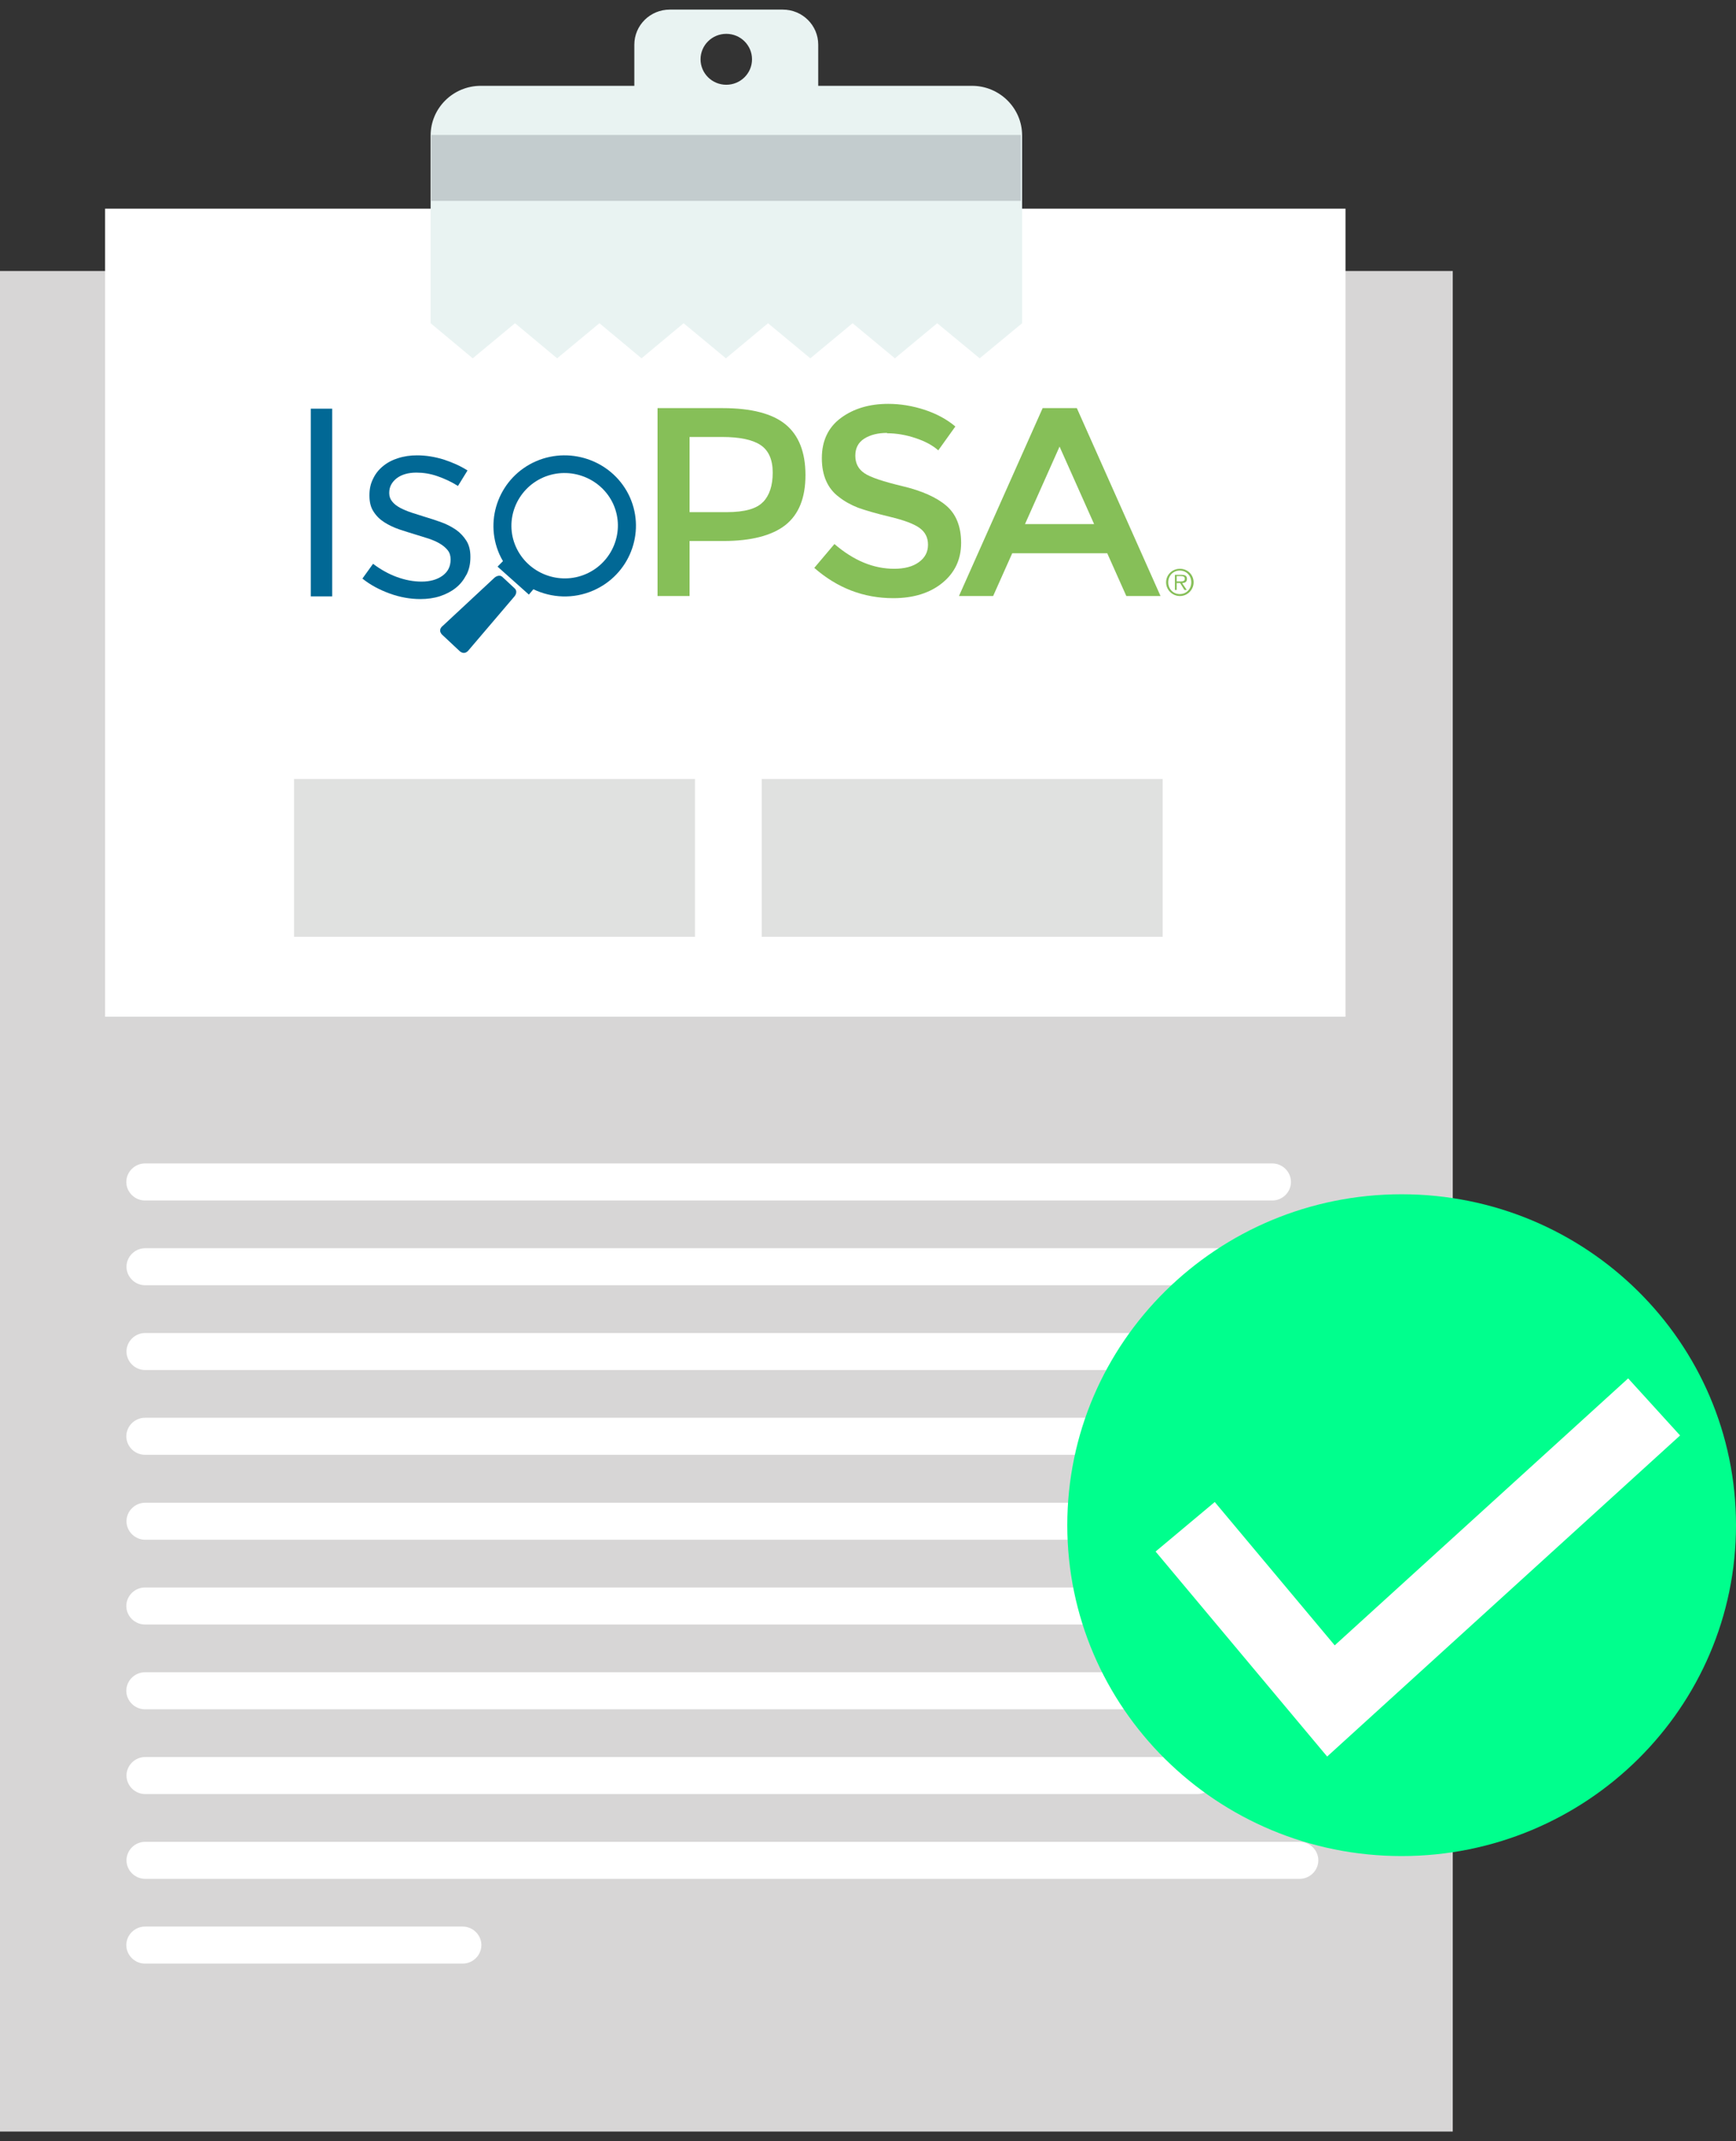 <svg width="90" height="111" viewBox="0 0 90 111" fill="none" xmlns="http://www.w3.org/2000/svg">
<rect x="0" y="0" width="90" height="111" fill="#333333" stroke="none"/>
<path d="M75.316 14.05H0V110.498H75.316V14.05Z" fill="#D7D6D6"/>
<path d="M65.958 62.233H7.519C6.988 62.233 6.549 61.799 6.549 61.273C6.549 60.746 6.988 60.312 7.519 60.312H65.958C66.49 60.312 66.928 60.746 66.928 61.273C66.928 61.799 66.49 62.233 65.958 62.233Z" fill="white"/>
<path d="M64.792 66.627H7.529C6.997 66.627 6.558 66.193 6.558 65.667C6.558 65.141 6.997 64.707 7.529 64.707H64.792C65.324 64.707 65.762 65.141 65.762 65.667C65.762 66.193 65.324 66.627 64.792 66.627Z" fill="white"/>
<path d="M67.134 71.022H7.529C6.997 71.022 6.558 70.588 6.558 70.062C6.558 69.535 6.997 69.102 7.529 69.102H67.134C67.665 69.102 68.104 69.535 68.104 70.062C68.104 70.588 67.665 71.022 67.134 71.022Z" fill="white"/>
<path d="M62.73 75.416H7.519C6.988 75.416 6.549 74.983 6.549 74.456C6.549 73.93 6.988 73.496 7.519 73.496H62.73C63.262 73.496 63.7 73.93 63.7 74.456C63.7 74.983 63.262 75.416 62.73 75.416Z" fill="white"/>
<path d="M68.43 79.82H7.529C6.997 79.82 6.558 79.387 6.558 78.86C6.558 78.334 6.997 77.9 7.529 77.9H68.43C68.962 77.9 69.401 78.334 69.401 78.86C69.401 79.387 68.962 79.82 68.43 79.82Z" fill="white"/>
<path d="M66.079 84.214H7.519C6.988 84.214 6.549 83.78 6.549 83.254C6.549 82.728 6.988 82.294 7.519 82.294H66.079C66.611 82.294 67.05 82.728 67.05 83.254C67.05 83.78 66.611 84.214 66.079 84.214Z" fill="white"/>
<path d="M62.684 88.609H7.519C6.988 88.609 6.549 88.175 6.549 87.648C6.549 87.122 6.988 86.689 7.519 86.689H62.684C63.215 86.689 63.654 87.122 63.654 87.648C63.654 88.175 63.215 88.609 62.684 88.609Z" fill="white"/>
<path d="M62.077 93.003H7.529C6.997 93.003 6.558 92.569 6.558 92.043C6.558 91.517 6.997 91.083 7.529 91.083H62.077C62.609 91.083 63.047 91.517 63.047 92.043C63.047 92.569 62.609 93.003 62.077 93.003Z" fill="white"/>
<path d="M67.376 97.398H7.529C6.997 97.398 6.558 96.964 6.558 96.438C6.558 95.912 6.997 95.478 7.529 95.478H67.376C67.908 95.478 68.346 95.912 68.346 96.438C68.346 96.964 67.908 97.398 67.376 97.398Z" fill="white"/>
<path d="M23.986 101.792H7.519C6.988 101.792 6.549 101.358 6.549 100.832C6.549 100.306 6.988 99.872 7.519 99.872H23.986C24.517 99.872 24.956 100.306 24.956 100.832C24.956 101.358 24.517 101.792 23.986 101.792Z" fill="white"/>
<path d="M69.755 10.818H5.448V52.705H69.755V10.818Z" fill="white"/>
<path d="M40.732 22.007C41.413 22.57 41.758 23.447 41.758 24.628C41.758 25.81 41.413 26.669 40.713 27.223C40.014 27.767 38.941 28.045 37.495 28.045H35.75V30.897H34.089V21.157H37.467C38.959 21.157 40.051 21.444 40.732 22.007ZM39.556 26.032C39.892 25.681 40.06 25.173 40.06 24.499C40.06 23.825 39.846 23.345 39.426 23.068C39.006 22.791 38.343 22.653 37.439 22.653H35.75V26.549H37.681C38.605 26.549 39.23 26.373 39.556 26.023" fill="#86BF58"/>
<path d="M45.993 22.442C45.508 22.442 45.117 22.543 44.809 22.737C44.501 22.931 44.342 23.226 44.342 23.623C44.342 24.02 44.501 24.316 44.809 24.528C45.117 24.74 45.779 24.962 46.786 25.202C47.794 25.442 48.559 25.784 49.063 26.218C49.567 26.651 49.828 27.297 49.828 28.147C49.828 28.996 49.501 29.689 48.858 30.215C48.214 30.741 47.365 31.009 46.311 31.009C44.771 31.009 43.409 30.483 42.215 29.439L43.26 28.202C44.258 29.061 45.284 29.485 46.357 29.485C46.889 29.485 47.318 29.375 47.635 29.144C47.953 28.913 48.111 28.618 48.111 28.239C48.111 27.861 47.962 27.575 47.663 27.362C47.365 27.15 46.861 26.965 46.133 26.79C45.406 26.614 44.865 26.457 44.482 26.319C44.109 26.171 43.773 25.987 43.484 25.756C42.906 25.322 42.607 24.648 42.607 23.752C42.607 22.857 42.934 22.155 43.596 21.666C44.258 21.177 45.079 20.936 46.05 20.936C46.675 20.936 47.3 21.038 47.925 21.241C48.54 21.444 49.081 21.73 49.529 22.109L48.643 23.346C48.354 23.088 47.962 22.875 47.458 22.709C46.964 22.543 46.469 22.46 45.984 22.46" fill="#86BF58"/>
<path d="M52.477 28.681L51.488 30.897H49.716L54.054 21.157H55.827L60.165 30.897H58.392L57.403 28.681H52.477ZM56.722 27.167L54.931 23.151L53.14 27.167H56.713H56.722Z" fill="#86BF58"/>
<path d="M24.312 33.686L26.672 30.916C26.672 30.916 26.868 30.695 26.691 30.51L26.047 29.91C25.861 29.744 25.637 29.947 25.637 29.947L22.969 32.431C22.642 32.689 22.95 32.929 22.95 32.929L23.808 33.732C23.808 33.732 24.06 34.018 24.312 33.686Z" fill="#016895"/>
<path d="M17.222 21.186H16.112V30.916H17.222V21.186Z" fill="#016895"/>
<path d="M24.172 29.808C24.032 30.076 23.855 30.298 23.622 30.482C23.388 30.667 23.118 30.805 22.81 30.907C22.493 31.009 22.157 31.055 21.793 31.055C21.271 31.055 20.739 30.962 20.207 30.769C19.675 30.575 19.2 30.325 18.789 29.993L19.34 29.227C19.731 29.522 20.142 29.753 20.571 29.91C21 30.067 21.429 30.15 21.858 30.15C22.288 30.15 22.661 30.049 22.941 29.845C23.221 29.642 23.36 29.365 23.36 29.014V28.987C23.36 28.811 23.314 28.654 23.211 28.525C23.108 28.396 22.978 28.285 22.81 28.184C22.642 28.082 22.446 27.999 22.232 27.925C22.008 27.851 21.784 27.787 21.551 27.713C21.271 27.63 20.991 27.537 20.702 27.445C20.412 27.343 20.16 27.224 19.927 27.076C19.694 26.928 19.507 26.743 19.367 26.522C19.218 26.3 19.153 26.023 19.153 25.691V25.663C19.153 25.359 19.209 25.082 19.34 24.823C19.461 24.565 19.629 24.352 19.853 24.168C20.076 23.983 20.338 23.844 20.636 23.752C20.944 23.651 21.271 23.605 21.625 23.605C22.073 23.605 22.53 23.678 22.987 23.817C23.444 23.965 23.864 24.149 24.237 24.389L23.743 25.192C23.407 24.98 23.052 24.814 22.679 24.685C22.306 24.555 21.942 24.5 21.588 24.5C21.159 24.5 20.814 24.602 20.562 24.796C20.31 24.999 20.179 25.238 20.179 25.543V25.571C20.179 25.737 20.235 25.885 20.338 26.005C20.44 26.134 20.58 26.236 20.748 26.328C20.925 26.42 21.121 26.503 21.345 26.577C21.569 26.651 21.802 26.725 22.045 26.799C22.325 26.882 22.605 26.974 22.885 27.076C23.165 27.177 23.407 27.306 23.64 27.463C23.864 27.62 24.041 27.814 24.181 28.036C24.321 28.258 24.387 28.534 24.387 28.858V28.885C24.387 29.227 24.321 29.532 24.181 29.799" fill="#016895"/>
<path d="M32.662 25.792C31.841 23.946 29.658 23.106 27.792 23.909C25.926 24.721 25.077 26.882 25.889 28.728C25.945 28.848 26.001 28.968 26.075 29.088L25.795 29.374L27.419 30.824L27.652 30.547C28.594 30.999 29.723 31.064 30.759 30.611C32.624 29.799 33.474 27.639 32.662 25.792ZM30.386 29.753C28.995 30.362 27.363 29.725 26.747 28.349C26.131 26.974 26.775 25.358 28.165 24.749C29.555 24.149 31.188 24.777 31.803 26.152C32.41 27.528 31.776 29.143 30.386 29.753Z" fill="#016895"/>
<path d="M60.454 30.187C60.454 29.799 60.771 29.485 61.172 29.485C61.573 29.485 61.881 29.799 61.881 30.187C61.881 30.575 61.564 30.898 61.172 30.898C60.78 30.898 60.454 30.584 60.454 30.187ZM61.76 30.187C61.76 29.845 61.508 29.578 61.163 29.578C60.818 29.578 60.566 29.845 60.566 30.187C60.566 30.529 60.818 30.797 61.163 30.797C61.508 30.797 61.76 30.529 61.76 30.187ZM61.517 30.584H61.405L61.181 30.224H61.004V30.584H60.911V29.799H61.256C61.471 29.799 61.536 29.873 61.536 30.012C61.536 30.169 61.424 30.224 61.284 30.224L61.527 30.584H61.517ZM61.144 30.141C61.256 30.141 61.424 30.159 61.424 30.002C61.424 29.882 61.321 29.864 61.228 29.864H61.004V30.141H61.154H61.144Z" fill="#86BF58"/>
<path d="M36.03 40.381H15.244V48.561H36.03V40.381Z" fill="#E0E1E0"/>
<path d="M60.277 40.381H39.491V48.561H60.277V40.381Z" fill="#E0E1E0"/>
<path d="M50.378 4.449H42.42V2.317C42.42 1.31 41.599 0.498 40.582 0.498H34.724C33.707 0.498 32.886 1.31 32.886 2.317V4.449H24.928C23.491 4.449 22.325 5.603 22.325 7.025V16.756L24.508 18.575L26.7 16.756L28.884 18.575L31.076 16.756L33.259 18.575L35.442 16.756L37.634 18.575L39.817 16.756L42.01 18.575L44.202 16.756L46.395 18.575L48.587 16.756L50.789 18.575L52.99 16.756V7.025C52.99 5.603 51.824 4.449 50.388 4.449H50.378ZM37.653 4.394C36.916 4.394 36.319 3.803 36.319 3.074C36.319 2.345 36.916 1.754 37.653 1.754C38.39 1.754 38.987 2.345 38.987 3.074C38.987 3.803 38.39 4.394 37.653 4.394Z" fill="#E9F3F2"/>
<path d="M52.925 6.997H22.363V10.413H52.925V6.997Z" fill="#C3CCCE"/>
<path d="M72.666 96.217C82.239 96.217 90 88.537 90 79.064C90 69.59 82.239 61.91 72.666 61.91C63.093 61.91 55.332 69.59 55.332 79.064C55.332 88.537 63.093 96.217 72.666 96.217Z" fill="#00FF8D"/>
<path d="M61.443 79.147L69 88.176L85.755 72.934" stroke="white" stroke-width="4" stroke-miterlimit="10"/>
</svg>
